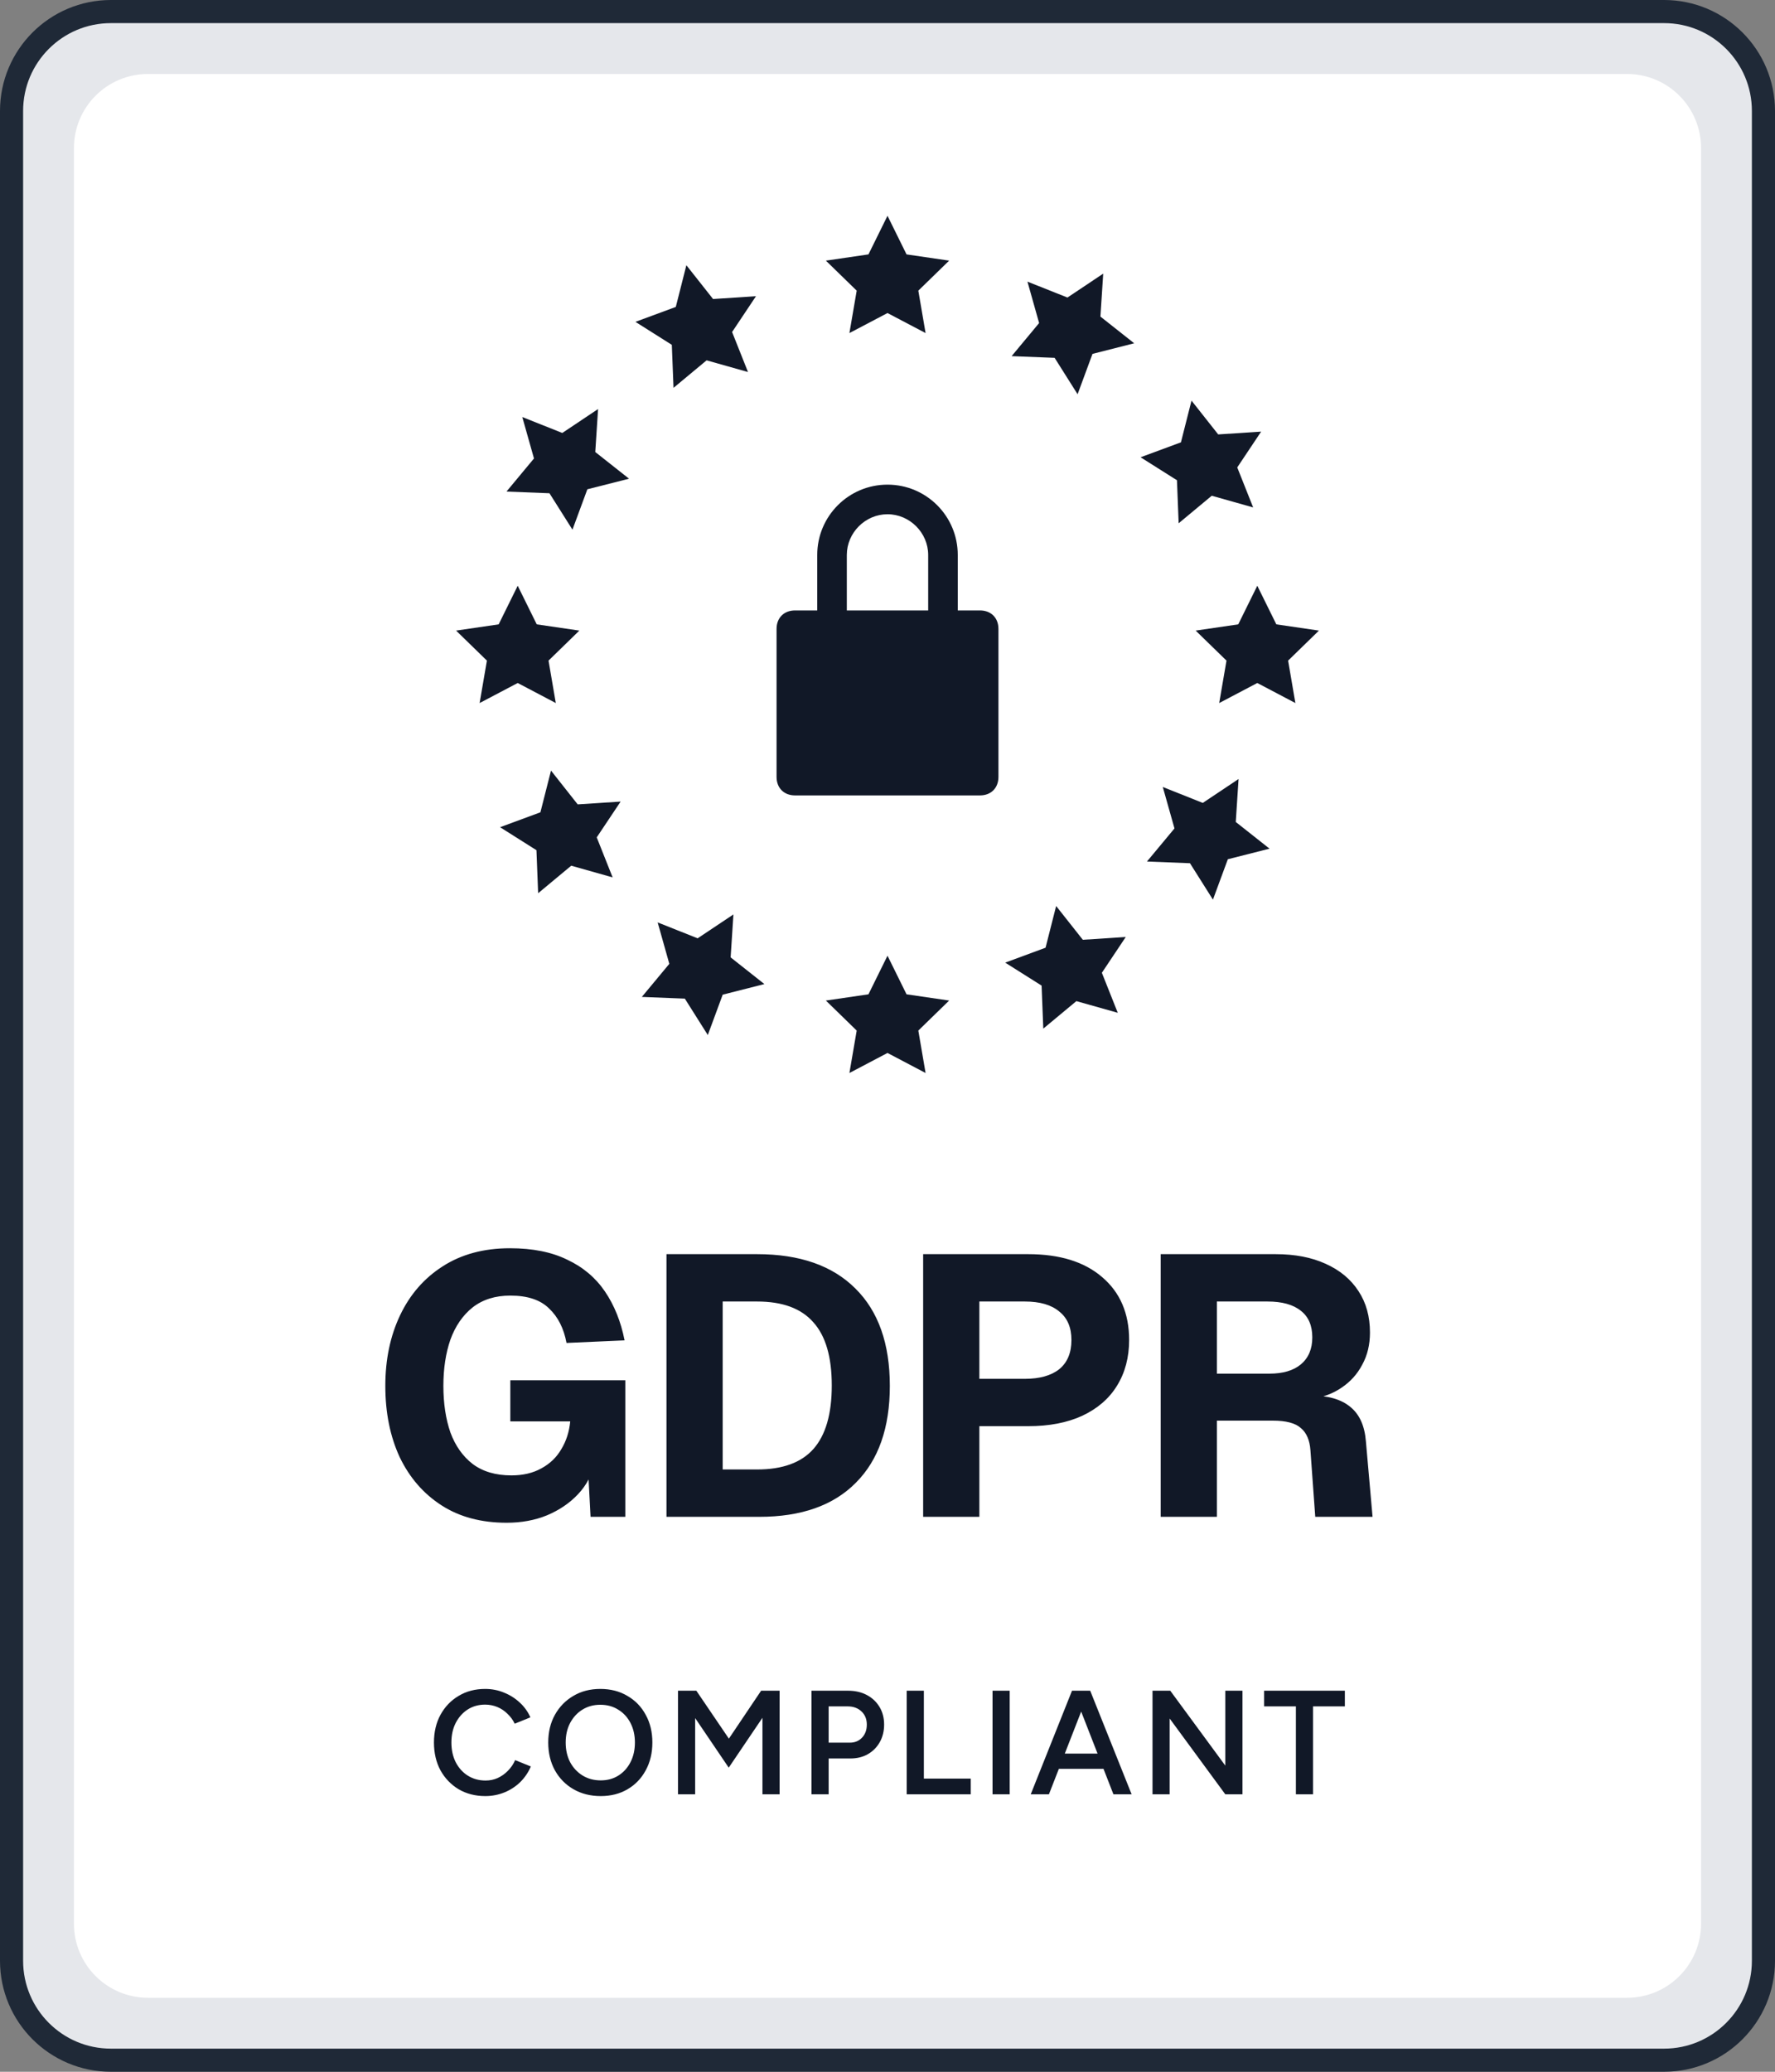 <svg width="96" height="112" viewBox="0 0 96 112" fill="none" xmlns="http://www.w3.org/2000/svg">
<rect x="0" y="0" width="96" height="112" fill="#808080" stroke="none"/>
<path d="M6 0.625H90C92.969 0.625 95.375 3.031 95.375 6V106C95.375 108.969 92.969 111.375 90 111.375H6C3.031 111.375 0.625 108.969 0.625 106V6C0.625 3.031 3.031 0.625 6 0.625Z" fill="#E5E7EB"/>
<path d="M6 0.625H90C92.969 0.625 95.375 3.031 95.375 6V106C95.375 108.969 92.969 111.375 90 111.375H6C3.031 111.375 0.625 108.969 0.625 106V6C0.625 3.031 3.031 0.625 6 0.625Z" stroke="#1F2937" stroke-width="1.25"/>
<path d="M4 8C4 5.791 5.791 4 8 4H88C90.209 4 92 5.791 92 8V104C92 106.209 90.209 108 88 108H8C5.791 108 4 106.209 4 104V8Z" fill="white"/>
<path d="M53 33H51.8V30C51.8 27.9 50.1 26.2 48 26.2C45.9 26.2 44.2 27.9 44.2 30V33H43C42.4 33 42 33.4 42 34V42C42 42.6 42.4 43 43 43H53C53.6 43 54 42.6 54 42V34C54 33.4 53.6 33 53 33ZM50.2 33H45.8V30C45.8 28.8 46.8 27.8 48 27.8C49.2 27.8 50.2 28.8 50.2 30V33Z" fill="#111827"/>
<g clip-path="url(#clip0_3252_10223)">
<path d="M48 11.666L49.03 13.753L51.334 14.09L49.667 15.713L50.06 18.006L48 16.923L45.94 18.006L46.334 15.713L44.667 14.09L46.97 13.753L48 11.666Z" fill="#111827"/>
</g>
<g clip-path="url(#clip1_3252_10223)">
<path d="M59.667 14.793L59.516 17.115L61.342 18.558L59.087 19.131L58.281 21.313L57.039 19.345L54.713 19.253L56.2 17.464L55.569 15.225L57.732 16.085L59.667 14.793Z" fill="#111827"/>
</g>
<g clip-path="url(#clip2_3252_10223)">
<path d="M68.208 23.334L66.916 25.269L67.776 27.432L65.537 26.8L63.747 28.288L63.655 25.962L61.687 24.72L63.87 23.913L64.442 21.658L65.886 23.485L68.208 23.334Z" fill="#111827"/>
</g>
<g clip-path="url(#clip3_3252_10223)">
<path d="M28 31.666L29.03 33.753L31.334 34.09L29.667 35.713L30.06 38.007L28 36.923L25.94 38.007L26.334 35.713L24.667 34.09L26.97 33.753L28 31.666Z" fill="#111827"/>
</g>
<g clip-path="url(#clip4_3252_10223)">
<path d="M32.347 22.113L32.195 24.436L34.022 25.879L31.767 26.451L30.961 28.634L29.718 26.666L27.393 26.574L28.88 24.785L28.248 22.545L30.411 23.406L32.347 22.113Z" fill="#111827"/>
</g>
<g clip-path="url(#clip5_3252_10223)">
<path d="M40.887 16.013L39.595 17.949L40.455 20.112L38.216 19.48L36.427 20.967L36.335 18.642L34.367 17.399L36.55 16.593L37.122 14.338L38.565 16.165L40.887 16.013Z" fill="#111827"/>
</g>
<g clip-path="url(#clip6_3252_10223)">
<path d="M48 51.666L49.03 53.753L51.334 54.09L49.667 55.713L50.06 58.007L48 56.923L45.94 58.007L46.334 55.713L44.667 54.09L46.97 53.753L48 51.666Z" fill="#111827"/>
</g>
<g clip-path="url(#clip7_3252_10223)">
<path d="M39.667 49.434L39.516 51.756L41.342 53.199L39.087 53.772L38.281 55.954L37.039 53.986L34.713 53.894L36.2 52.105L35.569 49.866L37.732 50.726L39.667 49.434Z" fill="#111827"/>
</g>
<g clip-path="url(#clip8_3252_10223)">
<path d="M33.566 43.334L32.274 45.269L33.134 47.432L30.895 46.8L29.105 48.288L29.014 45.962L27.046 44.719L29.228 43.913L29.801 41.658L31.244 43.485L33.566 43.334Z" fill="#111827"/>
</g>
<g clip-path="url(#clip9_3252_10223)">
<path d="M68 31.666L69.03 33.753L71.334 34.09L69.667 35.713L70.06 38.007L68 36.923L65.94 38.007L66.334 35.713L64.667 34.09L66.97 33.753L68 31.666Z" fill="#111827"/>
</g>
<g clip-path="url(#clip10_3252_10223)">
<path d="M66.987 42.113L66.836 44.436L68.662 45.879L66.407 46.451L65.601 48.634L64.359 46.666L62.033 46.574L63.521 44.785L62.889 42.545L65.052 43.406L66.987 42.113Z" fill="#111827"/>
</g>
<g clip-path="url(#clip11_3252_10223)">
<path d="M60.886 50.654L59.594 52.589L60.454 54.752L58.215 54.121L56.426 55.608L56.334 53.282L54.366 52.04L56.548 51.234L57.121 48.979L58.564 50.805L60.886 50.654Z" fill="#111827"/>
</g>
<path d="M27.4 82.32C26.027 82.32 24.853 82.007 23.88 81.38C22.907 80.753 22.153 79.887 21.62 78.78C21.1 77.66 20.84 76.373 20.84 74.92C20.84 73.493 21.107 72.22 21.64 71.1C22.173 69.98 22.94 69.1 23.94 68.46C24.953 67.807 26.167 67.48 27.58 67.48C28.807 67.48 29.84 67.687 30.68 68.1C31.533 68.5 32.213 69.073 32.72 69.82C33.227 70.567 33.58 71.447 33.78 72.46L30.64 72.6C30.493 71.813 30.18 71.193 29.7 70.74C29.233 70.273 28.533 70.04 27.6 70.04C26.787 70.04 26.107 70.253 25.56 70.68C25.027 71.107 24.627 71.687 24.36 72.42C24.107 73.153 23.98 73.987 23.98 74.92C23.98 75.867 24.107 76.707 24.36 77.44C24.627 78.16 25.027 78.727 25.56 79.14C26.107 79.553 26.807 79.76 27.66 79.76C28.287 79.76 28.827 79.633 29.28 79.38C29.747 79.127 30.107 78.78 30.36 78.34C30.627 77.9 30.787 77.4 30.84 76.84H27.6V74.62H33.82V82H31.94L31.78 78.96L32.14 79.12C32.007 79.747 31.713 80.3 31.26 80.78C30.807 81.26 30.247 81.64 29.58 81.92C28.927 82.187 28.2 82.32 27.4 82.32ZM36.046 82V67.8H40.946C43.252 67.8 45.026 68.42 46.266 69.66C47.506 70.887 48.126 72.64 48.126 74.92C48.126 77.187 47.512 78.933 46.286 80.16C45.072 81.387 43.332 82 41.066 82H36.046ZM39.086 79.44H40.946C42.319 79.44 43.332 79.073 43.986 78.34C44.652 77.593 44.986 76.447 44.986 74.9C44.986 73.353 44.652 72.213 43.986 71.48C43.332 70.733 42.319 70.36 40.946 70.36H39.086V79.44ZM49.928 82V67.8H55.608C57.314 67.8 58.648 68.213 59.608 69.04C60.581 69.867 61.068 71 61.068 72.44C61.068 73.387 60.848 74.213 60.408 74.92C59.981 75.613 59.354 76.153 58.528 76.54C57.714 76.913 56.741 77.1 55.608 77.1H52.968V82H49.928ZM52.968 74.54H55.428C56.228 74.54 56.848 74.367 57.288 74.02C57.728 73.66 57.948 73.133 57.948 72.44C57.948 71.76 57.728 71.247 57.288 70.9C56.861 70.54 56.241 70.36 55.428 70.36H52.968V74.54ZM62.775 82V67.8H68.995C70.034 67.8 70.934 67.973 71.695 68.32C72.468 68.667 73.061 69.16 73.475 69.8C73.888 70.427 74.094 71.173 74.094 72.04C74.094 72.693 73.954 73.273 73.674 73.78C73.408 74.287 73.034 74.7 72.555 75.02C72.088 75.34 71.548 75.54 70.934 75.62L70.874 75.44C71.821 75.44 72.541 75.647 73.034 76.06C73.528 76.46 73.808 77.08 73.874 77.92L74.234 82H71.135L70.874 78.4C70.835 77.853 70.661 77.453 70.355 77.2C70.061 76.933 69.555 76.8 68.835 76.8H65.814V82H62.775ZM65.814 74.26H68.654C69.388 74.26 69.954 74.093 70.355 73.76C70.768 73.413 70.975 72.927 70.975 72.3C70.975 71.66 70.768 71.18 70.355 70.86C69.941 70.527 69.341 70.36 68.555 70.36H65.814V74.26Z" fill="#111827"/>
<path d="M26.246 97.096C25.707 97.096 25.227 96.973 24.806 96.728C24.39 96.477 24.062 96.136 23.822 95.704C23.587 95.267 23.47 94.765 23.47 94.2C23.47 93.635 23.587 93.136 23.822 92.704C24.062 92.267 24.39 91.925 24.806 91.68C25.222 91.429 25.699 91.304 26.238 91.304C26.601 91.304 26.942 91.371 27.262 91.504C27.582 91.632 27.864 91.811 28.11 92.04C28.36 92.269 28.552 92.536 28.686 92.84L27.838 93.184C27.742 92.981 27.611 92.803 27.446 92.648C27.286 92.488 27.102 92.365 26.894 92.28C26.686 92.195 26.467 92.152 26.238 92.152C25.886 92.152 25.571 92.24 25.294 92.416C25.022 92.592 24.806 92.835 24.646 93.144C24.491 93.448 24.414 93.8 24.414 94.2C24.414 94.6 24.491 94.955 24.646 95.264C24.806 95.573 25.024 95.816 25.302 95.992C25.584 96.168 25.904 96.256 26.262 96.256C26.497 96.256 26.715 96.211 26.918 96.12C27.126 96.024 27.31 95.893 27.47 95.728C27.635 95.563 27.766 95.371 27.862 95.152L28.71 95.496C28.576 95.811 28.387 96.091 28.142 96.336C27.896 96.576 27.611 96.763 27.286 96.896C26.96 97.029 26.614 97.096 26.246 97.096ZM32.491 97.096C31.936 97.096 31.446 96.973 31.019 96.728C30.592 96.483 30.256 96.141 30.011 95.704C29.771 95.267 29.651 94.765 29.651 94.2C29.651 93.635 29.771 93.136 30.011 92.704C30.256 92.267 30.59 91.925 31.011 91.68C31.432 91.429 31.918 91.304 32.467 91.304C33.022 91.304 33.51 91.429 33.931 91.68C34.358 91.925 34.688 92.267 34.923 92.704C35.163 93.136 35.283 93.635 35.283 94.2C35.283 94.765 35.163 95.267 34.923 95.704C34.688 96.141 34.36 96.483 33.939 96.728C33.523 96.973 33.04 97.096 32.491 97.096ZM32.491 96.248C32.854 96.248 33.174 96.16 33.451 95.984C33.728 95.808 33.944 95.568 34.099 95.264C34.259 94.955 34.339 94.6 34.339 94.2C34.339 93.805 34.259 93.453 34.099 93.144C33.939 92.835 33.718 92.595 33.435 92.424C33.158 92.248 32.835 92.16 32.467 92.16C32.104 92.16 31.782 92.248 31.499 92.424C31.222 92.595 31 92.835 30.835 93.144C30.675 93.448 30.595 93.8 30.595 94.2C30.595 94.6 30.675 94.955 30.835 95.264C31 95.568 31.224 95.808 31.507 95.984C31.795 96.16 32.123 96.248 32.491 96.248ZM36.669 97V91.4H37.661L39.421 93.992L41.165 91.4H42.165V97H41.237V92.864L39.413 95.56L37.597 92.88V97H36.669ZM43.889 97V91.4H45.865C46.249 91.4 46.588 91.477 46.881 91.632C47.174 91.787 47.404 92.003 47.569 92.28C47.734 92.552 47.817 92.869 47.817 93.232C47.817 93.584 47.74 93.899 47.585 94.176C47.43 94.453 47.214 94.672 46.937 94.832C46.665 94.987 46.348 95.064 45.985 95.064H44.817V97H43.889ZM44.817 94.208H45.969C46.236 94.208 46.454 94.117 46.625 93.936C46.796 93.755 46.881 93.52 46.881 93.232C46.881 92.939 46.785 92.701 46.593 92.52C46.401 92.339 46.153 92.248 45.849 92.248H44.817V94.208ZM49.039 97V91.4H49.967V96.152H52.503V97H49.039ZM53.681 97V91.4H54.609V97H53.681ZM60.219 97L58.035 91.4H58.963L61.203 97H60.219ZM55.747 97L57.979 91.4H58.915L56.731 97H55.747ZM56.795 95.624V94.8H60.147V95.624H56.795ZM62.333 97V91.4H63.293L66.269 95.448V91.4H67.197V97H66.269L63.261 92.904V97H62.333ZM70.088 97V92.248H68.368V91.4H72.736V92.248H71.016V97H70.088Z" fill="#111827"/>
<defs>
<clipPath id="clip0_3252_10223">
<rect width="8" height="8" fill="white" transform="translate(44 11)"/>
</clipPath>
<clipPath id="clip1_3252_10223">
<rect width="8" height="8" fill="white" transform="translate(56.536 12.215) rotate(30)"/>
</clipPath>
<clipPath id="clip2_3252_10223">
<rect width="8" height="8" fill="white" transform="translate(66.785 19.536) rotate(60)"/>
</clipPath>
<clipPath id="clip3_3252_10223">
<rect width="8" height="8" fill="white" transform="translate(24 31)"/>
</clipPath>
<clipPath id="clip4_3252_10223">
<rect width="8" height="8" fill="white" transform="translate(29.216 19.536) rotate(30)"/>
</clipPath>
<clipPath id="clip5_3252_10223">
<rect width="8" height="8" fill="white" transform="translate(39.465 12.216) rotate(60)"/>
</clipPath>
<clipPath id="clip6_3252_10223">
<rect width="8" height="8" fill="white" transform="translate(44 51)"/>
</clipPath>
<clipPath id="clip7_3252_10223">
<rect width="8" height="8" fill="white" transform="translate(36.536 46.856) rotate(30)"/>
</clipPath>
<clipPath id="clip8_3252_10223">
<rect width="8" height="8" fill="white" transform="translate(32.144 39.536) rotate(60)"/>
</clipPath>
<clipPath id="clip9_3252_10223">
<rect width="8" height="8" fill="white" transform="translate(64 31)"/>
</clipPath>
<clipPath id="clip10_3252_10223">
<rect width="8" height="8" fill="white" transform="translate(63.856 39.536) rotate(30)"/>
</clipPath>
<clipPath id="clip11_3252_10223">
<rect width="8" height="8" fill="white" transform="translate(59.464 46.856) rotate(60)"/>
</clipPath>
</defs>
</svg>
